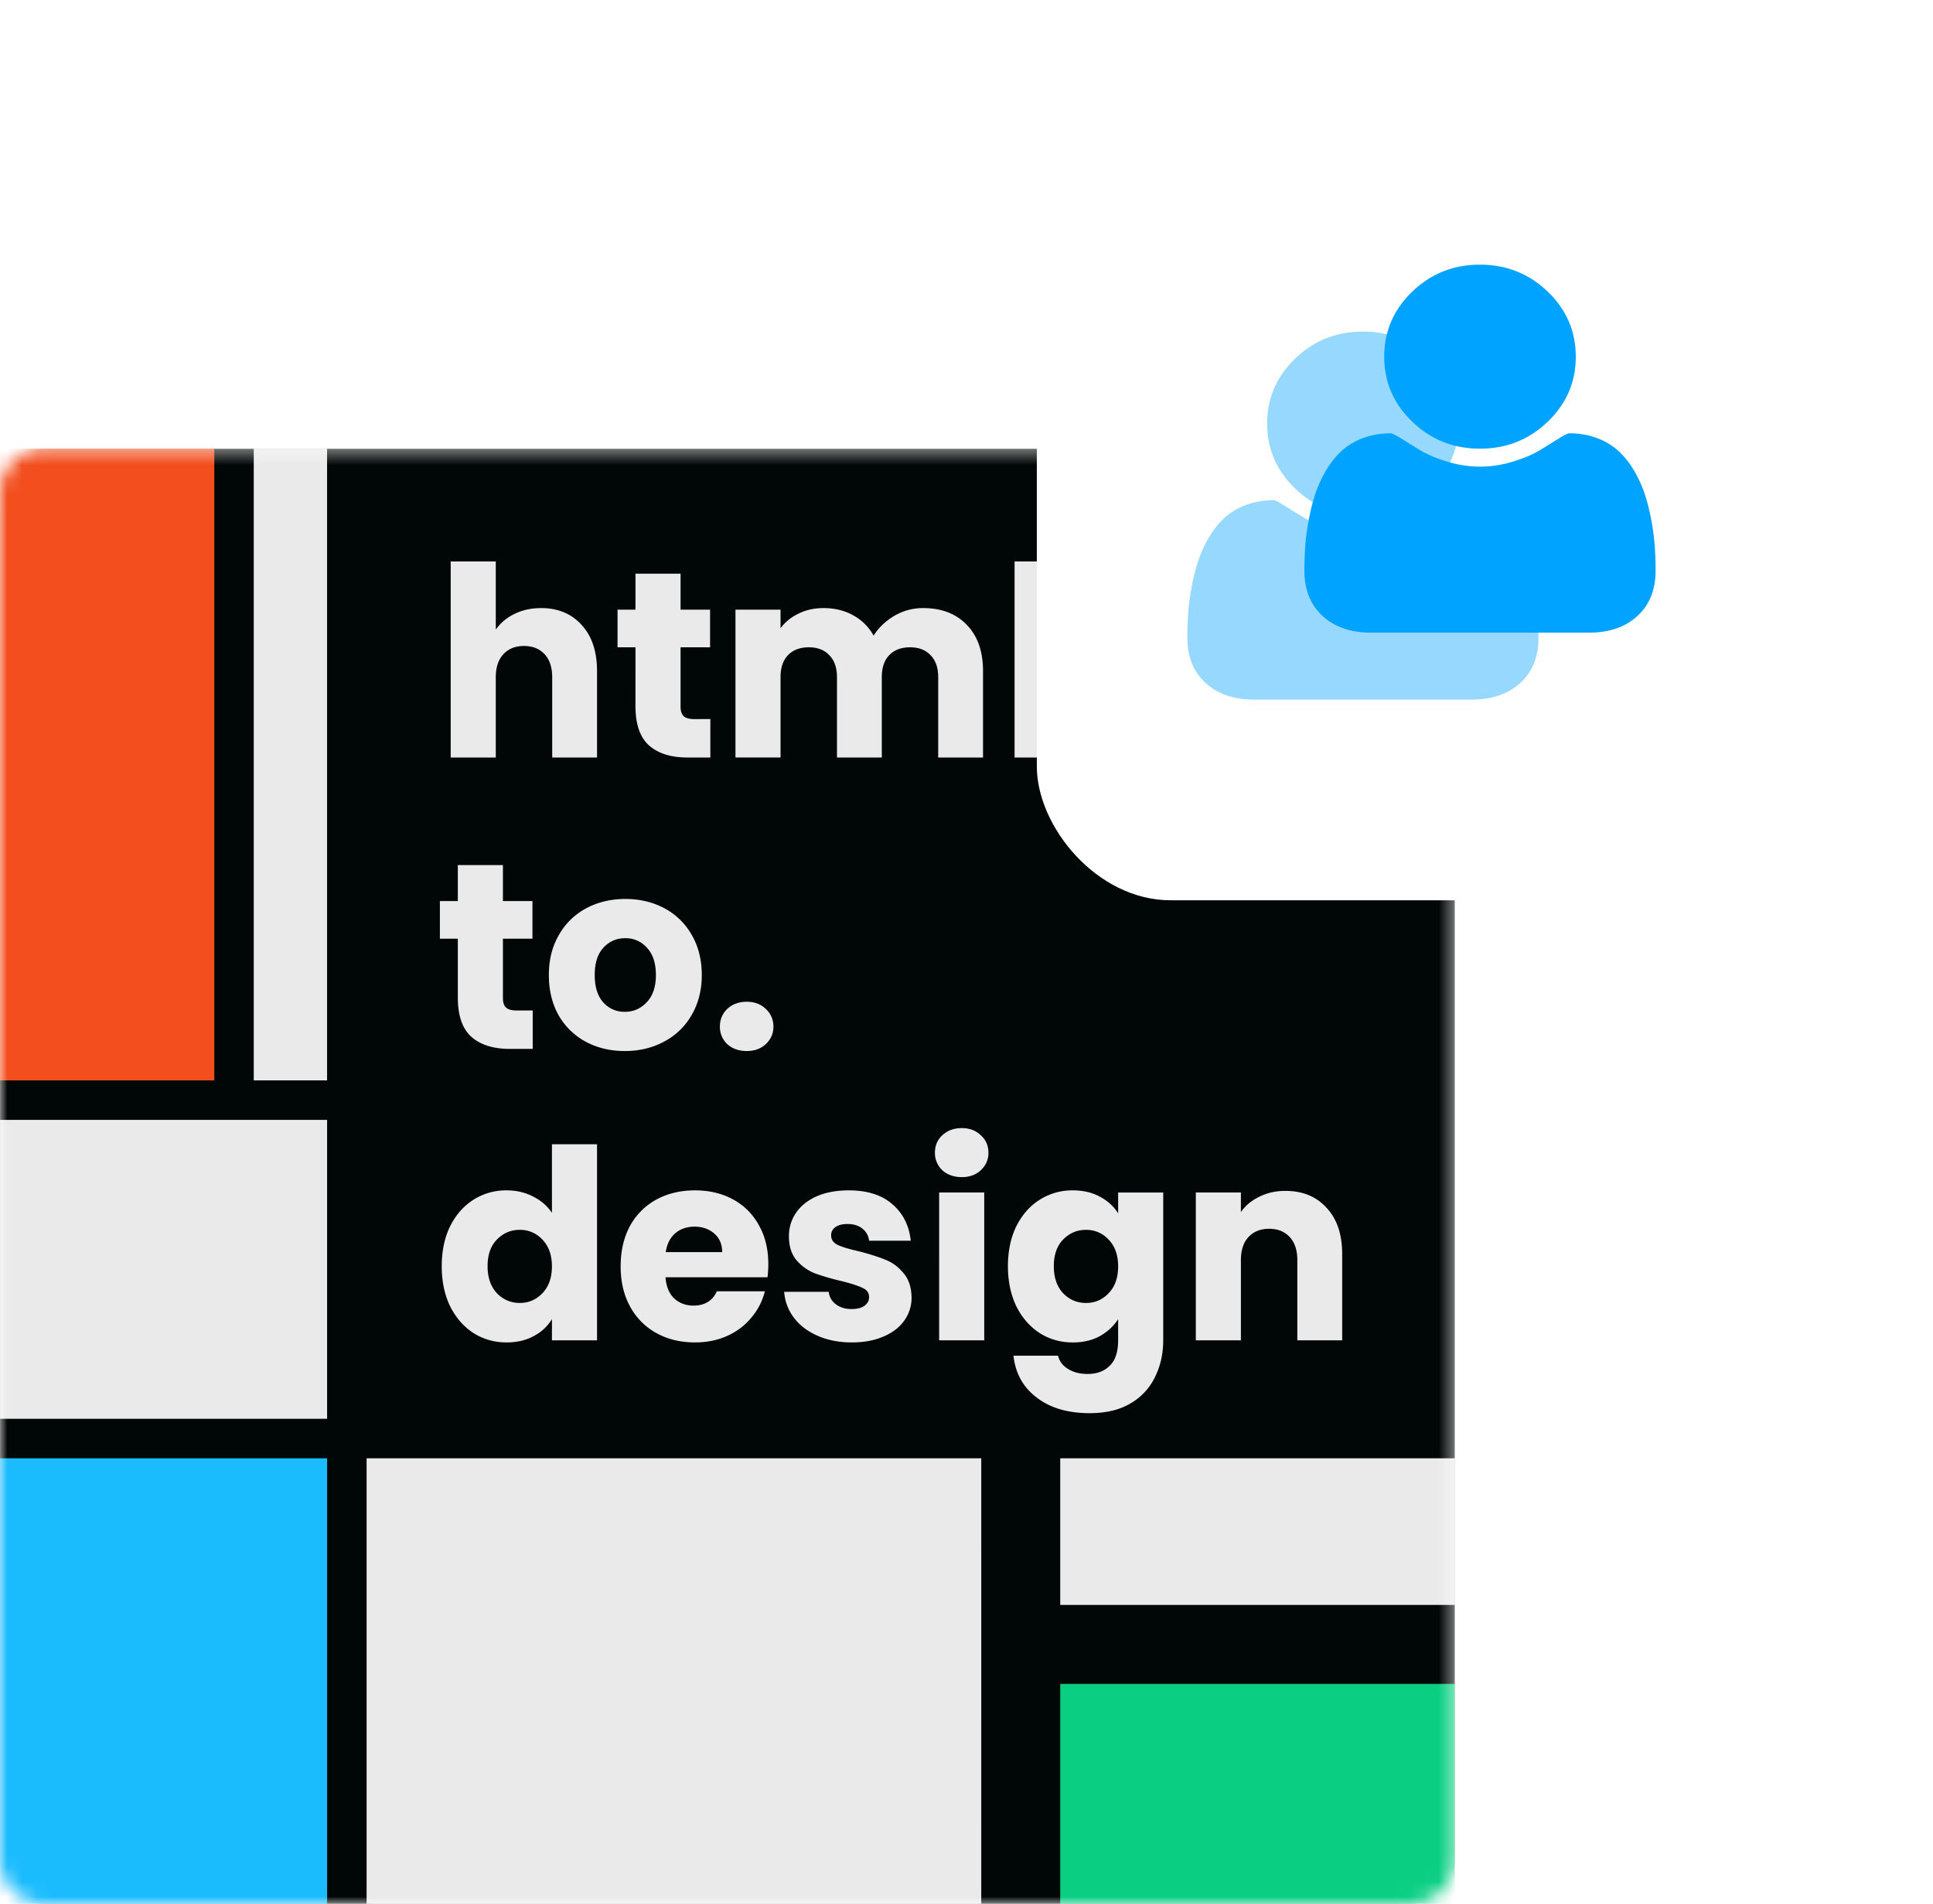 <svg xmlns="http://www.w3.org/2000/svg" width="131" height="129" fill="none" viewBox="0 0 131 129"><g clip-path="url(#a)"><mask id="b" width="99" height="99" x="0" y="30" maskUnits="userSpaceOnUse" style="mask-type:luminance"><path fill="#fff" d="M95.543 30.4H3.057A3.057 3.057 0 0 0 0 33.457v92.485A3.06 3.06 0 0 0 3.057 129h92.486a3.06 3.06 0 0 0 3.057-3.058V33.457a3.06 3.06 0 0 0-3.057-3.057"/></mask><g mask="url(#b)"><path fill="#010706" d="M95.545 30.4H3.058a3.057 3.057 0 0 0-3.057 3.058v92.485A3.057 3.057 0 0 0 3.059 129h92.486a3.057 3.057 0 0 0 3.057-3.057V33.458a3.06 3.06 0 0 0-3.058-3.058"/><path fill="#EAEAEA" d="M22.166 30.4h-4.969v42.803h4.969z"/><path fill="#F24E1E" d="M14.524 30.4H-7.642v42.803h22.166z"/><path fill="#EAEAEA" d="M66.501 98.81H24.845V129H66.5zm32.103 0H71.852v9.935h26.752z"/><path fill="#1ABCFE" d="M22.168 98.81H.002V129h22.166z"/><path fill="#0ACF83" d="M98.604 114.095H71.852V129h26.751z"/><path fill="#EAEAEA" d="M22.168 75.878H.002v20.255h22.166zm14.505-34.676q1.715 0 2.751 1.149 1.037 1.131 1.037 3.123v5.852h-3.038v-5.44q0-1.005-.518-1.56-.518-.558-1.394-.557-.876 0-1.393.556-.519.557-.519 1.562v5.439h-3.055V38.043h3.055v4.613a3.3 3.3 0 0 1 1.269-1.059q.803-.395 1.805-.395m11.468 7.52v2.604h-1.555q-1.662 0-2.59-.808-.93-.825-.93-2.675V43.86h-1.215v-2.55h1.215v-2.44h3.056v2.44h2v2.55h-2v4.02q0 .45.214.646.214.198.715.198zm14.424-7.52q1.858 0 2.948 1.13 1.108 1.132 1.108 3.142v5.852h-3.038v-5.44q0-.968-.518-1.489-.5-.538-1.394-.538t-1.411.538q-.5.52-.5 1.49v5.439h-3.038v-5.44q0-.968-.518-1.489-.5-.538-1.394-.538t-1.412.538q-.5.52-.5 1.49v5.439h-3.055V41.31h3.055v1.256q.465-.628 1.215-.987.75-.377 1.698-.377 1.125 0 2 .485a3.45 3.45 0 0 1 1.394 1.382q.52-.826 1.412-1.346a3.8 3.8 0 0 1 1.948-.521m9.248-3.159v13.283h-3.055V38.043zm3.644 13.426q-.804 0-1.322-.466a1.6 1.6 0 0 1-.5-1.185q0-.719.5-1.203.518-.484 1.322-.484.786 0 1.286.484.519.485.518 1.203 0 .7-.518 1.185-.5.465-1.286.466m-45.52 34.32q0-1.545.571-2.71.59-1.167 1.59-1.796a4.1 4.1 0 0 1 2.234-.628q.982 0 1.787.413.822.413 1.286 1.113v-4.65h3.056v13.284h-3.056v-1.436a3.1 3.1 0 0 1-1.233 1.148q-.786.431-1.84.431-1.233 0-2.234-.628-1-.646-1.59-1.813-.572-1.186-.572-2.728m7.468.018q0-1.149-.643-1.813a2.03 2.03 0 0 0-1.537-.664q-.91 0-1.554.664-.626.645-.626 1.795t.626 1.83q.644.665 1.554.665.912 0 1.537-.664.643-.664.643-1.813m14.665-.162q0 .431-.054.898H45.1q.072.933.59 1.436.536.484 1.304.484 1.144 0 1.59-.969h3.252a4.4 4.4 0 0 1-.911 1.777q-.643.79-1.626 1.239-.983.448-2.198.448-1.465 0-2.608-.628a4.46 4.46 0 0 1-1.787-1.795q-.645-1.167-.644-2.728 0-1.561.626-2.728a4.46 4.46 0 0 1 1.787-1.796q1.144-.627 2.626-.628 1.448 0 2.573.61t1.751 1.742q.644 1.13.644 2.638m-3.127-.807q0-.79-.536-1.257t-1.34-.467q-.769 0-1.305.449-.518.45-.643 1.275zm8.795 6.12q-1.305 0-2.323-.448-1.02-.45-1.608-1.221a3.3 3.3 0 0 1-.662-1.76h3.02q.054.522.483.845t1.054.323q.571 0 .875-.216.322-.233.322-.592 0-.431-.447-.628-.447-.216-1.447-.467a15 15 0 0 1-1.787-.52 3.2 3.2 0 0 1-1.233-.88q-.518-.61-.518-1.634 0-.861.465-1.561.482-.718 1.393-1.131.93-.413 2.198-.413 1.875 0 2.948.934 1.09.933 1.251 2.477H58.9a1.2 1.2 0 0 0-.465-.826q-.375-.305-1-.305-.536 0-.822.215a.64.64 0 0 0-.286.557q0 .43.447.646.465.215 1.43.43 1.107.287 1.804.575.697.27 1.215.897.536.61.554 1.652a2.65 2.65 0 0 1-.5 1.58q-.483.681-1.412 1.076-.911.395-2.126.395m7.444-11.2q-.804 0-1.323-.467a1.6 1.6 0 0 1-.5-1.185q0-.717.5-1.184.519-.485 1.323-.485.786 0 1.286.485.519.466.518 1.184 0 .7-.518 1.185-.5.467-1.286.467m1.519 1.04v10.017h-3.056V80.799zm6.002-.143q1.054 0 1.84.431.804.43 1.233 1.13V80.8h3.055v9.998q0 1.382-.554 2.495a4.1 4.1 0 0 1-1.661 1.795q-1.108.663-2.77.664-2.216 0-3.591-1.06-1.375-1.04-1.573-2.835h3.02q.143.575.679.897.536.34 1.322.341.948 0 1.501-.556.572-.54.572-1.741V89.38q-.447.7-1.233 1.148-.787.431-1.84.431-1.233 0-2.234-.628-1-.646-1.59-1.813-.572-1.186-.572-2.728 0-1.545.572-2.71.59-1.167 1.59-1.796a4.1 4.1 0 0 1 2.234-.628m3.073 5.152q0-1.149-.643-1.813a2.03 2.03 0 0 0-1.537-.664q-.912 0-1.555.664-.624.645-.625 1.795 0 1.149.626 1.83.643.665 1.554.665.912 0 1.537-.664.642-.664.643-1.813m11.34-5.116q1.752 0 2.788 1.149 1.055 1.131 1.055 3.123v5.852h-3.04v-5.44q0-1.005-.518-1.56-.518-.558-1.394-.557-.875 0-1.394.556-.518.557-.518 1.562v5.439h-3.055V80.799h3.055v1.328q.465-.665 1.251-1.041.786-.395 1.769-.395M36.102 68.467v2.603h-1.555q-1.662 0-2.59-.808-.93-.825-.93-2.674v-3.985h-1.215v-2.549h1.215v-2.44h3.056v2.44h2.001v2.55h-2.001v4.02q0 .448.214.646t.715.197z"/><path fill="#EAEAEA" fill-rule="evenodd" d="M42.342 71.214q-1.465 0-2.644-.628a4.67 4.67 0 0 1-1.84-1.795q-.662-1.167-.662-2.728 0-1.545.68-2.71a4.6 4.6 0 0 1 1.858-1.814q1.179-.628 2.644-.628t2.645.628a4.6 4.6 0 0 1 1.858 1.813q.679 1.168.679 2.71 0 1.545-.697 2.729a4.6 4.6 0 0 1-1.876 1.795q-1.18.628-2.645.628m1.483-3.302q-.607.646-1.483.646a1.9 1.9 0 0 1-1.465-.647q-.572-.646-.572-1.848 0-1.22.59-1.85.59-.645 1.483-.645.876 0 1.465.646.608.645.608 1.849 0 1.202-.626 1.849" clip-rule="evenodd"/><path fill="#EAEAEA" d="M50.61 71.214q-.804 0-1.323-.466a1.6 1.6 0 0 1-.5-1.185q0-.718.5-1.203.519-.484 1.323-.484.786 0 1.286.484.519.484.518 1.203 0 .699-.518 1.185-.5.465-1.286.466"/></g></g><g filter="url(#c)"><rect width="48.733" height="48.733" x="72.533" y="10" fill="#fff" rx="9.067"/></g><path fill="#97D9FE" d="M104.267 43.196q0 1.947-1.234 3.076-1.234 1.128-3.28 1.128H84.98q-2.046 0-3.28-1.128t-1.233-3.076q0-.861.059-1.68.06-.82.237-1.77t.447-1.761.727-1.583a5.7 5.7 0 0 1 1.048-1.315 4.4 4.4 0 0 1 1.446-.868 5.3 5.3 0 0 1 1.884-.325q.153 0 .71.35.558.348 1.26.779.701.43 1.825.779 1.125.348 2.257.349 1.132 0 2.256-.35 1.125-.348 1.826-.779.701-.43 1.26-.779.557-.349.71-.349 1.03 0 1.884.325a4.4 4.4 0 0 1 1.445.868q.592.544 1.048 1.315t.727 1.583.448 1.761.237 1.77.059 1.68M98.857 28.7q0 2.58-1.9 4.407-1.903 1.827-4.59 1.826-2.688 0-4.59-1.826-1.9-1.825-1.901-4.407 0-2.58 1.901-4.407t4.59-1.826q2.687 0 4.59 1.826 1.9 1.826 1.9 4.407"/><path fill="#00A3FF" d="M112.2 38.662q0 1.949-1.234 3.077t-3.279 1.128H92.914q-2.046 0-3.28-1.128Q88.4 40.61 88.4 38.662q0-.86.06-1.68.059-.82.236-1.769.177-.95.448-1.761.27-.812.727-1.583a5.7 5.7 0 0 1 1.048-1.315 4.4 4.4 0 0 1 1.445-.868 5.3 5.3 0 0 1 1.885-.325q.152 0 .71.35.558.349 1.26.778.7.43 1.825.78 1.124.348 2.256.349 1.133 0 2.257-.35 1.124-.348 1.826-.779.7-.43 1.259-.779t.71-.349a5.3 5.3 0 0 1 1.885.325q.853.325 1.445.868.591.544 1.048 1.315.456.771.727 1.583.27.81.448 1.761.177.95.236 1.77.06.819.059 1.68m-5.409-14.495q0 2.58-1.901 4.407T100.3 30.4q-2.687 0-4.589-1.826t-1.901-4.407 1.901-4.408 4.589-1.826q2.688.001 4.59 1.826 1.9 1.827 1.901 4.408"/><defs><clipPath id="a"><path fill="#fff" d="M0 30.4h98.6V129H0z"/></clipPath><filter id="c" width="71.4" height="71.4" x="58.933" y=".933" color-interpolation-filters="sRGB" filterUnits="userSpaceOnUse"><feFlood flood-opacity="0" result="BackgroundImageFix"/><feColorMatrix in="SourceAlpha" result="hardAlpha" values="0 0 0 0 0 0 0 0 0 0 0 0 0 0 0 0 0 0 127 0"/><feOffset dx="-2.267" dy="2.267"/><feGaussianBlur stdDeviation="5.667"/><feComposite in2="hardAlpha" operator="out"/><feColorMatrix values="0 0 0 0 0 0 0 0 0 0 0 0 0 0 0 0 0 0 0.25 0"/><feBlend in2="BackgroundImageFix" result="effect1_dropShadow_1648_4256"/><feBlend in="SourceGraphic" in2="effect1_dropShadow_1648_4256" result="shape"/></filter></defs></svg>